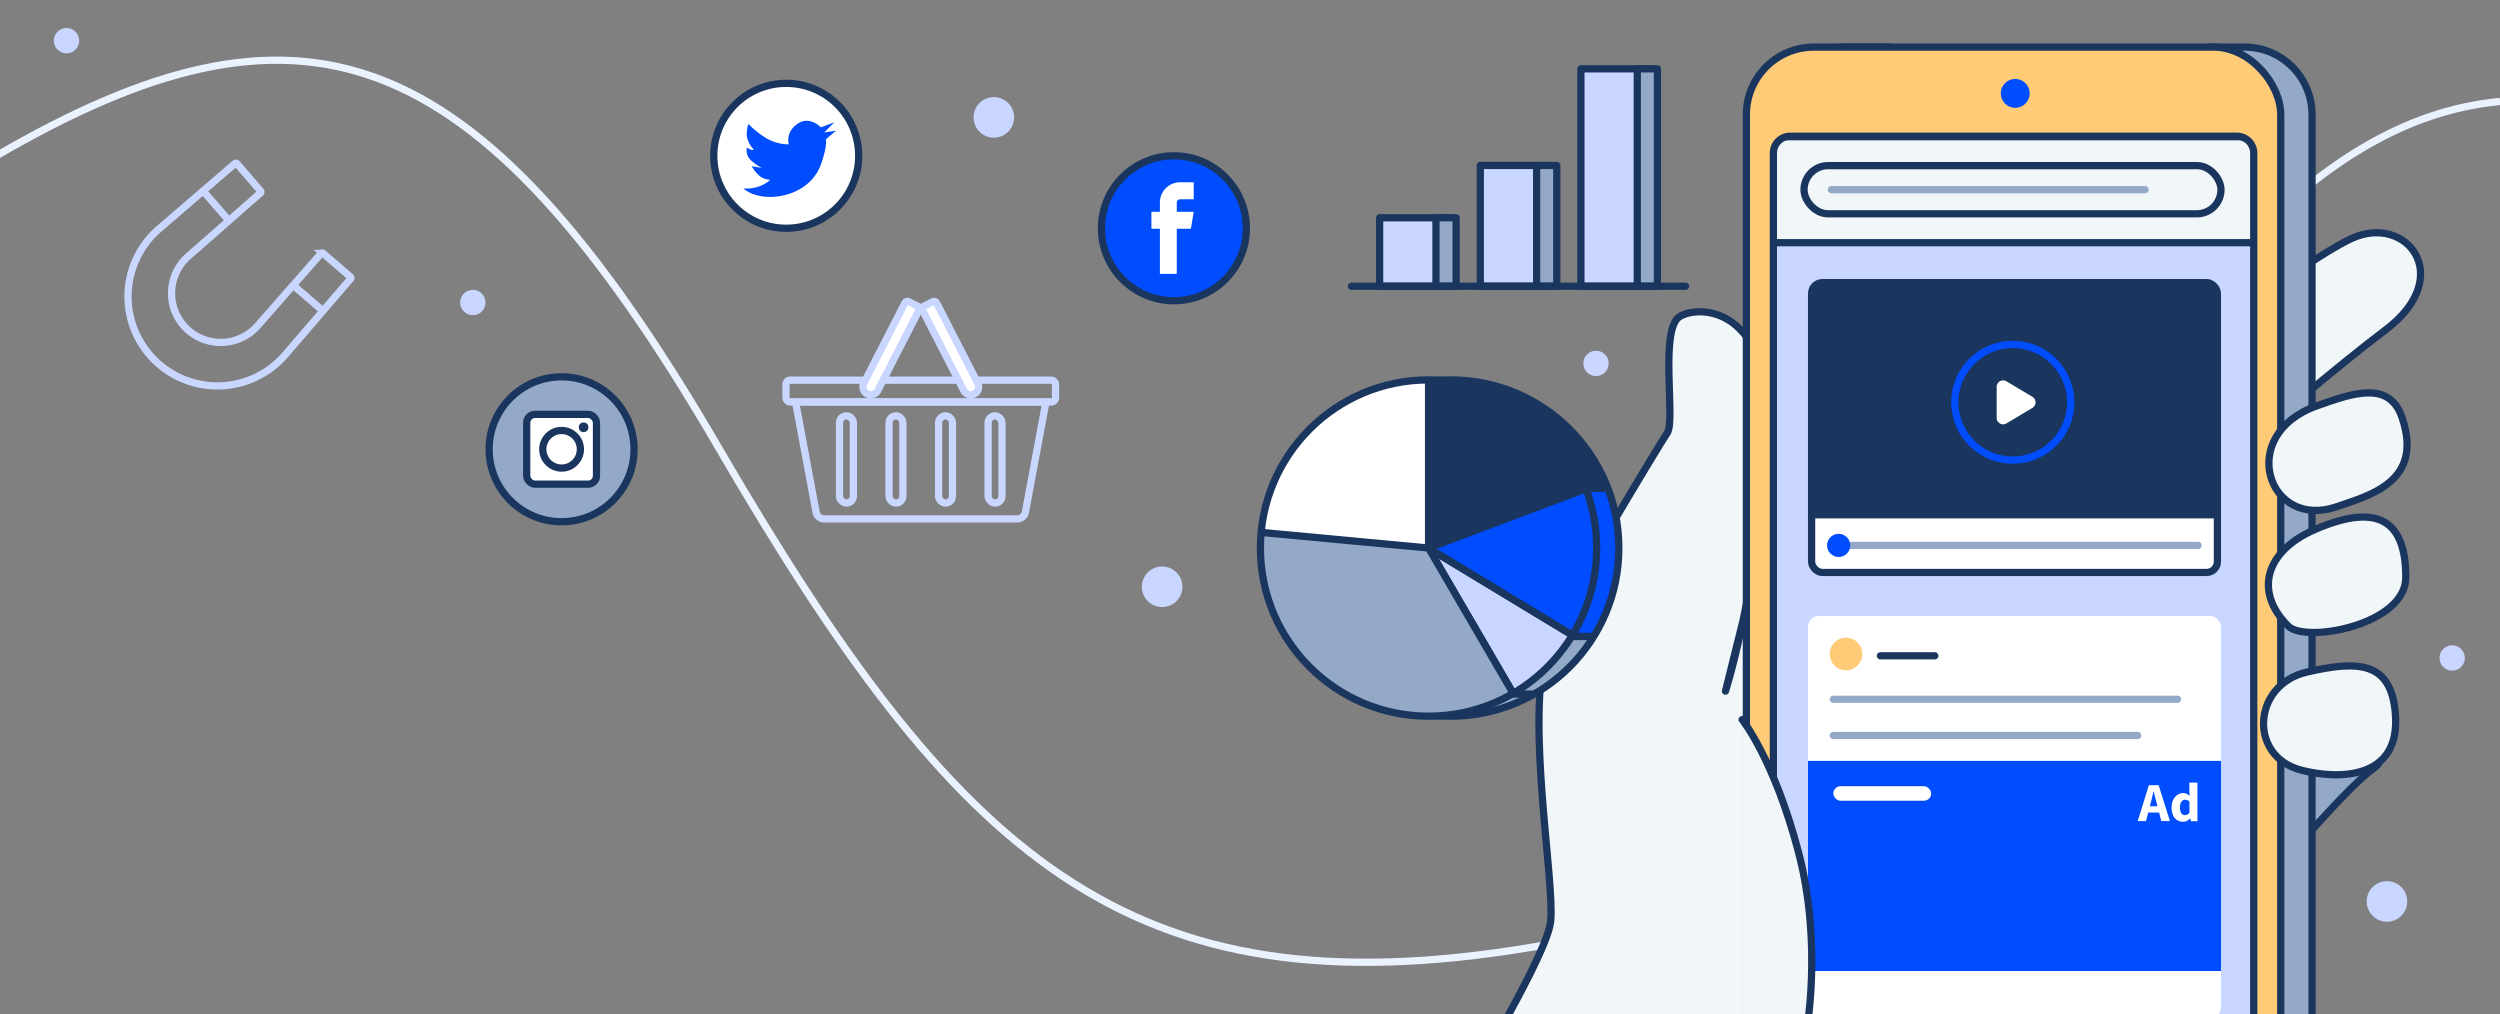 <svg xmlns="http://www.w3.org/2000/svg" xmlns:xlink="http://www.w3.org/1999/xlink" width="690" height="280" viewBox="0 0 690 280"><rect x="0" y="0" width="690" height="280" fill="#808080" stroke="none"/><defs><style>.a,.b,.i,.s,.t,.y,.z{fill:none;}.aa,.b{stroke:#c9d6ff;}.aa,.ad,.af,.b,.c,.d,.e,.f,.g,.i,.n,.r,.s,.t,.y,.z{stroke-miterlimit:10;}.aa,.ad,.af,.ai,.b,.c,.d,.e,.f,.g,.i,.l,.m,.n,.r,.s,.t,.y,.z{stroke-width:2px;}.c,.o{fill:#ffcb77;}.ad,.af,.ai,.c,.d,.e,.f,.g,.l,.m,.n,.r,.t,.z{stroke:#1a365f;}.ai,.c,.d,.l,.m,.n,.r,.s,.t{stroke-linecap:round;}.af,.ai,.d,.j{fill:#c9d6ff;}.e,.v{fill:#1a365f;}.ab,.f,.m,.n{fill:#94a9c7;}.aa,.g,.x{fill:#fff;}.h{clip-path:url(#a);}.i{stroke:#ebf2ff;}.k{clip-path:url(#b);}.l,.r{fill:#f1f6f9;}.ai,.l,.m{stroke-linejoin:round;}.p{clip-path:url(#c);}.q{clip-path:url(#d);}.s{stroke:#94a9c7;}.ad,.ah,.u{fill:#004dff;}.w{clip-path:url(#e);}.y{stroke:#004dff;}.ac{clip-path:url(#f);}.ae{clip-path:url(#g);}.ag{clip-path:url(#h);}.ah{fill-rule:evenodd;}</style><clipPath id="a"><rect class="a" width="690" height="280"/></clipPath><clipPath id="b"><path class="b" d="M42.55,99.28h0a24.68,24.68,0,0,0,36.17-1.36L96.71,77a.4.4,0,0,0,0-.58l-7.5-6.48a.41.41,0,0,0-.58,0L71.14,89.87a13.59,13.59,0,0,1-19.83.66h0A13.59,13.59,0,0,1,52,70.7L71.88,53.26a.42.42,0,0,0,0-.58l-6.48-7.51a.42.42,0,0,0-.59,0l-20.93,18A24.67,24.67,0,0,0,42.55,99.28Z"/></clipPath><clipPath id="c"><rect class="c" x="482" y="13" width="147.48" height="290.7" rx="18.62"/></clipPath><clipPath id="d"><path class="d" d="M507.82,37.6H494.1a4.66,4.66,0,0,0-4.65,4.66V283.09a4.65,4.65,0,0,0,4.65,4.65H617.38a4.65,4.65,0,0,0,4.65-4.65V42.26a4.66,4.66,0,0,0-4.65-4.66H507.82Z"/></clipPath><clipPath id="e"><rect class="e" x="500" y="78" width="112" height="80" rx="3"/></clipPath><clipPath id="f"><circle class="f" cx="400.39" cy="151.26" r="46.41"/></clipPath><clipPath id="g"><circle class="g" cx="394.28" cy="151.26" r="46.41"/></clipPath><clipPath id="h"><circle class="g" cx="217" cy="43" r="20"/></clipPath></defs><g class="h"><path class="i" d="M690,28C585,38,545,241,423,261.4c-112.13,18.75-159-25-225-138.4C131,8,82.22-5.36-1,43"/><circle class="j" cx="130.5" cy="83.5" r="3.5"/><circle class="j" cx="440.5" cy="100.3" r="3.5"/><circle class="j" cx="18.35" cy="11.23" r="3.5"/><circle class="j" cx="320.75" cy="161.95" r="5.6"/><circle class="j" cx="274.3" cy="32.4" r="5.6"/><circle class="j" cx="658.8" cy="248.8" r="5.6"/><circle class="j" cx="676.8" cy="181.6" r="3.5"/><g class="k"><polygon class="b" points="80.07 78 90.39 86.9 100.41 75.37 90.13 66.44 80.07 78"/><polygon class="b" points="64.16 62.01 55.22 51.75 66.75 41.72 75.69 51.99 64.16 62.01"/></g><path class="b" d="M42.55,99.28h0a24.68,24.68,0,0,0,36.17-1.36L96.71,77a.4.4,0,0,0,0-.58l-7.5-6.48a.41.41,0,0,0-.58,0L71.14,89.87a13.59,13.59,0,0,1-19.83.66h0A13.59,13.59,0,0,1,52,70.7L71.88,53.26a.42.42,0,0,0,0-.58l-6.48-7.51a.42.42,0,0,0-.59,0l-20.93,18A24.67,24.67,0,0,0,42.55,99.28Z"/><path class="l" d="M626.93,79.83s14.25-10.33,22.09-14c15.12-7,29,10.46,9.4,25.21-14,10.56-35.37,29-35.37,29"/><path class="m" d="M630,238.34s18.16-21.45,25.24-26.36-5.71-17.93-5.71-17.93l-16.27,10.13Z"/><path class="l" d="M476.23,190.76s7.93-24.46,11.46-65.61c3.44-40.09-18.08-41.39-24.06-37.8-5.72,3.43-1.14,28.64-3.43,32.07s-31,50.71-33.22,58.74c-6,21.18,2.17,64.72,1,76.18s-36,67-36,67H522.77l48.54-28.64L488.84,140Z"/><path class="n" d="M609.72,13h9.78a18.62,18.62,0,0,1,18.62,18.62V285.08A18.62,18.62,0,0,1,619.5,303.7H509.26a18.62,18.62,0,0,1-18.62-18.62V31.62A18.62,18.62,0,0,1,509.26,13h12.3"/><rect class="o" x="482" y="13" width="147.48" height="290.7" rx="18.62"/><g class="p"><path class="j" d="M507.82,37.6H494.1a4.66,4.66,0,0,0-4.65,4.66V283.09a4.65,4.65,0,0,0,4.65,4.65H617.38a4.65,4.65,0,0,0,4.65-4.65V42.26a4.66,4.66,0,0,0-4.65-4.66H507.82Z"/><g class="q"><polyline class="r" points="489.37 37.73 623.89 37.73 623.89 66.99 489.59 66.99"/><rect class="r" x="497.91" y="45.71" width="115.08" height="13.3" rx="6.65"/><line class="s" x1="505.47" y1="52.36" x2="592.03" y2="52.36"/></g><path class="t" d="M507.82,37.6H494.1a4.66,4.66,0,0,0-4.65,4.66V283.09a4.65,4.65,0,0,0,4.65,4.65H617.38a4.65,4.65,0,0,0,4.65-4.65V42.26a4.66,4.66,0,0,0-4.65-4.66H507.82Z"/><circle class="u" cx="556.2" cy="25.77" r="3.99"/></g><rect class="t" x="482" y="13" width="147.48" height="290.7" rx="18.62"/><rect class="v" x="500" y="78" width="112" height="80" rx="3"/><g class="w"><rect class="x" x="500" y="143.07" width="112" height="14.93"/><ellipse class="y" cx="555.53" cy="111.03" rx="16" ry="15.96" transform="translate(-2.72 14.58) rotate(-1.5)"/><path class="x" d="M551.08,106.71v8.63a1.78,1.78,0,0,0,2.7,1.52l7.21-4.31a1.78,1.78,0,0,0,0-3l-7.21-4.31A1.78,1.78,0,0,0,551.08,106.71Z"/><line class="s" x1="505.33" y1="150.53" x2="606.67" y2="150.53"/><circle class="u" cx="507.47" cy="150.53" r="3.2"/></g><rect class="z" x="500" y="78" width="112" height="80" rx="3"/><rect class="x" x="499" y="170" width="114" height="111" rx="3"/><rect class="u" x="499" y="210" width="114" height="58"/><rect class="x" x="506" y="217" width="27" height="4" rx="2"/><path class="x" d="M590,226.62l3.1-9.91h2.69l3.1,9.91h-2.37l-.61-2.36h-3l-.61,2.36Zm3.59-5-.25.91h2.12l-.23-.91c-.14-.5-.28-1-.41-1.58s-.27-1.1-.4-1.61h-.06L594,220C593.86,220.58,593.73,221.1,593.59,221.6Z"/><path class="x" d="M602.48,226.8a2.79,2.79,0,0,1-1.27-.28,2.7,2.7,0,0,1-1-.78,3.71,3.71,0,0,1-.63-1.24,5.94,5.94,0,0,1-.22-1.65,4.78,4.78,0,0,1,.27-1.66,4,4,0,0,1,.7-1.24,3,3,0,0,1,1-.78,2.71,2.71,0,0,1,1.16-.28,2.27,2.27,0,0,1,1.05.22,3.29,3.29,0,0,1,.81.58l-.09-1.16V216h2.23v10.66H604.7l-.15-.75h-.06a3.41,3.41,0,0,1-.93.66A2.4,2.4,0,0,1,602.48,226.8Zm.58-1.83a1.45,1.45,0,0,0,.66-.15,1.65,1.65,0,0,0,.57-.53v-3.08a1.73,1.73,0,0,0-.62-.38,1.82,1.82,0,0,0-.63-.11,1.19,1.19,0,0,0-.94.51,2.54,2.54,0,0,0-.41,1.59,2.93,2.93,0,0,0,.36,1.64A1.15,1.15,0,0,0,603.06,225Z"/><line class="s" x1="506" y1="203" x2="590" y2="203"/><line class="s" x1="506" y1="193" x2="601" y2="193"/><line class="t" x1="519" y1="181" x2="534" y2="181"/><circle class="o" cx="509.5" cy="180.5" r="4.5"/><path class="l" d="M480.83,198.61s8.78,10.85,15.56,36.61,2.07,50.17,2.07,50.17H480.83"/><path class="l" d="M635.12,212.56c9.6,2.5,27.55,3.11,26-15.62-1.16-14.47-10.36-14.7-24.42-11.45C621.63,189,620.46,208.74,635.12,212.56Z"/><path class="l" d="M631.57,172.81c4.81,4.77,32.43-.32,32.43-13.47,0-15-7-21-25-13.23C625.21,152.05,622,163.34,631.57,172.81Z"/><path class="l" d="M644.88,139.87c9.42-3.22,24-7,18.12-24.53-3.49-10.47-13.7-6.84-23.53-3.33C617,120,626,146.34,644.88,139.87Z"/><path class="b" d="M219.57,110.94l5.67,30.41a2.27,2.27,0,0,0,2.24,1.86h53.29a2.27,2.27,0,0,0,2.24-1.86l5.67-30.41Z"/><rect class="b" x="216.93" y="104.92" width="74.39" height="6.02" rx="1.09"/><path class="aa" d="M261.19,82.39h2.75a.81.81,0,0,1,.81.81v24.88a2.19,2.19,0,0,1-2.19,2.19h0a2.19,2.19,0,0,1-2.19-2.19V83.21a.81.81,0,0,1,.81-.81Z" transform="translate(-15.04 130.31) rotate(-27.13)"/><path class="aa" d="M245.68,82.39h0a2.19,2.19,0,0,1,2.19,2.19v24.88a.81.81,0,0,1-.81.81h-2.75a.81.81,0,0,1-.81-.81V84.58a2.19,2.19,0,0,1,2.19-2.19Z" transform="translate(420.43 294.08) rotate(-152.87)"/><rect class="b" x="272.72" y="114.77" width="3.83" height="24.07" rx="1.91"/><rect class="b" x="259.05" y="114.77" width="3.83" height="24.07" rx="1.91"/><rect class="b" x="245.37" y="114.77" width="3.83" height="24.07" rx="1.91"/><rect class="b" x="231.7" y="114.77" width="3.83" height="24.07" rx="1.91"/><circle class="ab" cx="400.39" cy="151.26" r="46.41"/><g class="ac"><polygon class="e" points="437.72 134.9 446.01 134.9 439.47 115.84 393.98 96.52 391.84 132.33 437.72 134.9"/><polygon class="ad" points="428.48 175.68 443.13 175.68 452.9 153.7 446.19 134.77 426.03 134.77 428.48 175.68"/><polygon class="f" points="409.55 191.56 429.09 191.56 446.19 175.68 422.37 175.68 409.55 191.56"/></g><circle class="z" cx="400.39" cy="151.26" r="46.41"/><circle class="x" cx="394.28" cy="151.26" r="46.41"/><g class="ae"><polygon class="e" points="394.28 103.01 394.28 151.26 446.19 131.72 423.59 103.62 394.28 103.01"/><path class="af" d="M422.37,199.5l-28-48a.06.06,0,0,1,.08-.08l49.26,29.8Z"/><polygon class="ad" points="443.74 181.18 394.28 151.26 446.19 131.72 443.74 181.18"/><polygon class="f" points="342.98 146.47 394.28 151.26 422.37 199.5 402.83 208.05 349.09 192.78 342.98 146.47"/></g><circle class="z" cx="394.28" cy="151.26" r="46.41"/><circle class="ad" cx="324" cy="63" r="20"/><path class="x" d="M324.79,75.59h-4.66V55.9a5.6,5.6,0,0,1,5.6-5.6h3.74V55h-3.74a.94.94,0,0,0-.94.94Z"/><polygon class="x" points="328.69 63.13 317.79 63.13 317.79 58.45 329.47 58.45 328.69 63.13"/><circle class="f" cx="155" cy="124" r="20"/><rect class="g" x="145.37" y="114.37" width="19.26" height="19.26" rx="2.31"/><circle class="g" cx="155" cy="124" r="5.19"/><circle class="v" cx="161.07" cy="117.93" r="1.33"/><circle class="x" cx="217" cy="43" r="20"/><g class="ag"><path class="ah" d="M205.17,52s2.27,2.35,7.44,2.35,11.68-2.64,13.94-8.91c1.86-5.16,1.4-7,1.4-7l2.79-2.35-3.26.47,2.79-2.81-3.72,1.41s-3.1-3.38-6.51-.94-2.32,5.63-2.32,5.63a12.55,12.55,0,0,1-6.51-1.88,26.82,26.82,0,0,1-4.65-3.75,9.21,9.21,0,0,0-.46,3.28A7,7,0,0,0,208,41.22s-.16.4-.93,0l-.93-.46A3.68,3.68,0,0,0,207,44a14.26,14.26,0,0,0,3.25,2.34l-2.79-.46a10.57,10.57,0,0,0,2.33,2.81,5.39,5.39,0,0,0,2.79.94,8.82,8.82,0,0,1-3.26,1.88A10.47,10.47,0,0,1,205.17,52Z"/></g><circle class="z" cx="217" cy="43" r="20"/><rect class="ai" x="436.33" y="19" width="18.89" height="60"/><rect class="m" x="451.89" y="19" width="5.56" height="60"/><rect class="ai" x="408.56" y="45.67" width="18.89" height="33.33"/><rect class="m" x="424.11" y="45.67" width="5.56" height="33.33"/><rect class="ai" x="380.78" y="60.11" width="18.89" height="18.89"/><rect class="m" x="396.33" y="60.11" width="5.56" height="18.89"/><line class="m" x1="465.22" y1="79" x2="373" y2="79"/></g></svg>